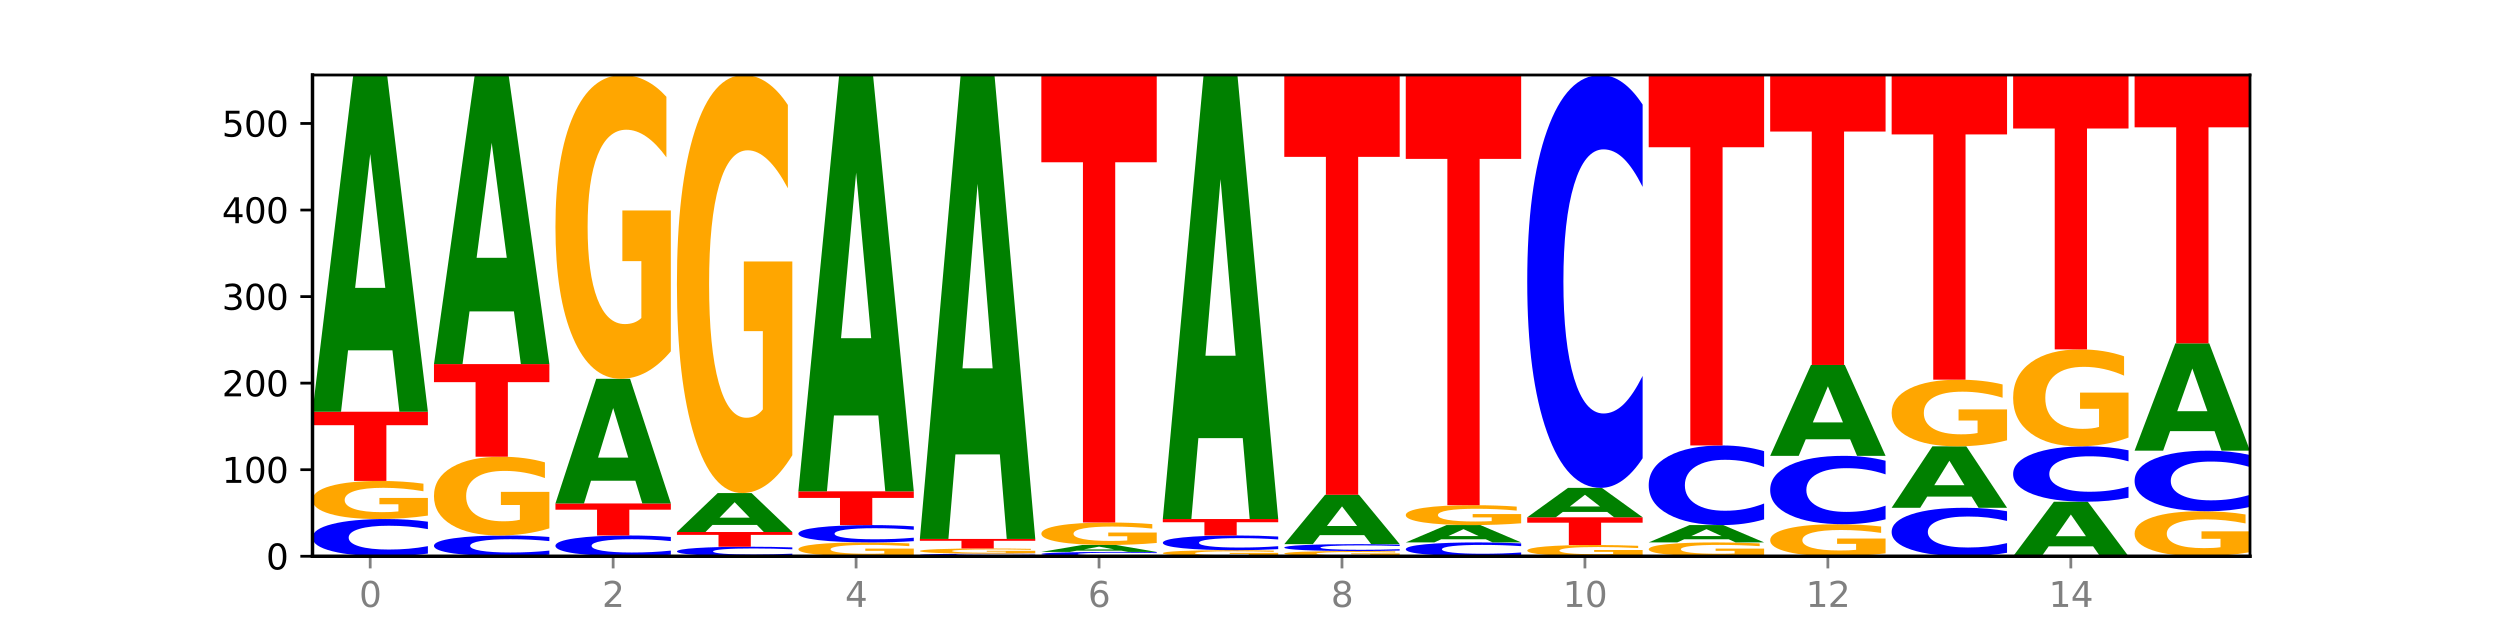 <?xml version="1.0" encoding="utf-8" standalone="no"?>
<!DOCTYPE svg PUBLIC "-//W3C//DTD SVG 1.1//EN"
  "http://www.w3.org/Graphics/SVG/1.1/DTD/svg11.dtd">
<svg xmlns:xlink="http://www.w3.org/1999/xlink" width="720pt" height="180pt" viewBox="0 0 720 180" xmlns="http://www.w3.org/2000/svg" version="1.1">
 <defs>
  <style type="text/css">*{stroke-linejoin: round; stroke-linecap: butt}</style>
 </defs>
 <g id="figure_1">
  <g id="patch_1">
   <path d="M 0 180 
L 720 180 
L 720 0 
L 0 0 
z
" style="fill: #ffffff"/>
  </g>
  <g id="axes_1">
   <g id="patch_2">
    <path d="M 90 160.2 
L 648 160.2 
L 648 21.6 
L 90 21.6 
z
" style="fill: #ffffff"/>
   </g>
   <g id="line2d_1">
    <path d="M 90 160.2 
L 648 160.2 
" clip-path="url(#p51594b9ae9)" style="fill: none; stroke: #000000; stroke-width: 0.5; stroke-linecap: square"/>
   </g>
   <g id="patch_3">
    <path d="M 123.235 159.432 
Q 120.455 159.813 117.449 160.005 
Q 114.443 160.2 111.169 160.2 
Q 101.405 160.2 95.702 158.756 
Q 90 157.313 90 154.844 
Q 90 152.366 95.702 150.925 
Q 101.405 149.481 111.169 149.481 
Q 114.443 149.481 117.449 149.676 
Q 120.455 149.868 123.235 150.249 
L 123.235 152.386 
Q 120.43 151.881 117.708 151.646 
Q 114.987 151.412 111.981 151.412 
Q 106.588 151.412 103.498 152.326 
Q 100.417 153.238 100.417 154.844 
Q 100.417 156.442 103.498 157.357 
Q 106.588 158.269 111.981 158.269 
Q 114.987 158.269 117.708 158.034 
Q 120.43 157.798 123.235 157.293 
L 123.235 159.432 
z
" clip-path="url(#p51594b9ae9)" style="fill: #0000ff"/>
   </g>
   <g id="patch_4">
    <path d="M 123.235 148.489 
Q 119.883 148.985 116.278 149.234 
Q 112.673 149.481 108.83 149.481 
Q 100.145 149.481 95.072 148.004 
Q 90 146.526 90 144 
Q 90 141.444 95.162 139.979 
Q 100.331 138.513 109.321 138.513 
Q 112.785 138.513 115.958 138.712 
Q 119.138 138.909 121.954 139.299 
L 121.954 141.485 
Q 119.049 140.984 116.174 140.738 
Q 113.299 140.488 110.409 140.488 
Q 105.061 140.488 102.163 141.399 
Q 99.266 142.308 99.266 144 
Q 99.266 145.677 102.059 146.592 
Q 104.852 147.505 109.992 147.505 
Q 111.392 147.505 112.591 147.453 
Q 113.79 147.399 114.744 147.285 
L 114.744 145.233 
L 109.269 145.233 
L 109.269 143.404 
L 123.235 143.404 
L 123.235 148.489 
z
" clip-path="url(#p51594b9ae9)" style="fill: #ffa600"/>
   </g>
   <g id="patch_5">
    <path d="M 90 118.57 
L 123.235 118.57 
L 123.235 122.459 
L 111.278 122.459 
L 111.278 138.513 
L 101.98 138.513 
L 101.98 122.459 
L 90 122.459 
L 90 118.57 
z
" clip-path="url(#p51594b9ae9)" style="fill: #ff0000"/>
   </g>
   <g id="patch_6">
    <path d="M 113.022 100.905 
L 100.24 100.905 
L 98.222 118.57 
L 90 118.57 
L 101.742 21.6 
L 111.493 21.6 
L 123.235 118.57 
L 115.02 118.57 
L 113.022 100.905 
z
M 102.279 82.908 
L 110.963 82.908 
L 106.628 44.336 
L 102.279 82.908 
z
" clip-path="url(#p51594b9ae9)" style="fill: #008000"/>
   </g>
   <g id="patch_7">
    <path d="M 158.219 159.771 
Q 155.439 159.984 152.433 160.091 
Q 149.427 160.2 146.153 160.2 
Q 136.389 160.2 130.687 159.394 
Q 124.984 158.588 124.984 157.21 
Q 124.984 155.828 130.687 155.023 
Q 136.389 154.217 146.153 154.217 
Q 149.427 154.217 152.433 154.326 
Q 155.439 154.434 158.219 154.646 
L 158.219 155.839 
Q 155.414 155.557 152.693 155.426 
Q 149.971 155.295 146.965 155.295 
Q 141.573 155.295 138.483 155.805 
Q 135.401 156.314 135.401 157.21 
Q 135.401 158.103 138.483 158.613 
Q 141.573 159.122 146.965 159.122 
Q 149.971 159.122 152.693 158.991 
Q 155.414 158.859 158.219 158.577 
L 158.219 159.771 
z
" clip-path="url(#p51594b9ae9)" style="fill: #0000ff"/>
   </g>
   <g id="patch_8">
    <path d="M 158.219 152.165 
Q 154.868 153.191 151.263 153.707 
Q 147.657 154.217 143.814 154.217 
Q 135.129 154.217 130.057 151.162 
Q 124.984 148.107 124.984 142.882 
Q 124.984 137.596 130.146 134.565 
Q 135.315 131.533 144.306 131.533 
Q 147.769 131.533 150.942 131.945 
Q 154.123 132.353 156.938 133.159 
L 156.938 137.681 
Q 154.033 136.645 151.158 136.134 
Q 148.283 135.619 145.393 135.619 
Q 140.045 135.619 137.148 137.503 
Q 134.25 139.382 134.25 142.882 
Q 134.25 146.35 137.043 148.243 
Q 139.837 150.131 144.976 150.131 
Q 146.376 150.131 147.576 150.023 
Q 148.775 149.911 149.728 149.677 
L 149.728 145.431 
L 144.254 145.431 
L 144.254 141.65 
L 158.219 141.65 
L 158.219 152.165 
z
" clip-path="url(#p51594b9ae9)" style="fill: #ffa600"/>
   </g>
   <g id="patch_9">
    <path d="M 124.984 104.86 
L 158.219 104.86 
L 158.219 110.062 
L 146.263 110.062 
L 146.263 131.533 
L 136.964 131.533 
L 136.964 110.062 
L 124.984 110.062 
L 124.984 104.86 
z
" clip-path="url(#p51594b9ae9)" style="fill: #ff0000"/>
   </g>
   <g id="patch_10">
    <path d="M 148.006 89.692 
L 135.225 89.692 
L 133.206 104.86 
L 124.984 104.86 
L 136.726 21.6 
L 146.477 21.6 
L 158.219 104.86 
L 150.004 104.86 
L 148.006 89.692 
z
M 137.263 74.24 
L 145.947 74.24 
L 141.612 41.121 
L 137.263 74.24 
z
" clip-path="url(#p51594b9ae9)" style="fill: #008000"/>
   </g>
   <g id="patch_11">
    <path d="M 193.204 159.771 
Q 190.424 159.984 187.418 160.091 
Q 184.411 160.2 181.137 160.2 
Q 171.374 160.2 165.671 159.394 
Q 159.969 158.588 159.969 157.21 
Q 159.969 155.828 165.671 155.023 
Q 171.374 154.217 181.137 154.217 
Q 184.411 154.217 187.418 154.326 
Q 190.424 154.434 193.204 154.646 
L 193.204 155.839 
Q 190.399 155.557 187.677 155.426 
Q 184.956 155.295 181.95 155.295 
Q 176.557 155.295 173.467 155.805 
Q 170.386 156.314 170.386 157.21 
Q 170.386 158.103 173.467 158.613 
Q 176.557 159.122 181.95 159.122 
Q 184.956 159.122 187.677 158.991 
Q 190.399 158.859 193.204 158.577 
L 193.204 159.771 
z
" clip-path="url(#p51594b9ae9)" style="fill: #0000ff"/>
   </g>
   <g id="patch_12">
    <path d="M 159.969 144.994 
L 193.204 144.994 
L 193.204 146.793 
L 181.247 146.793 
L 181.247 154.217 
L 171.949 154.217 
L 171.949 146.793 
L 159.969 146.793 
L 159.969 144.994 
z
" clip-path="url(#p51594b9ae9)" style="fill: #ff0000"/>
   </g>
   <g id="patch_13">
    <path d="M 182.991 138.455 
L 170.209 138.455 
L 168.191 144.994 
L 159.969 144.994 
L 171.711 109.097 
L 181.462 109.097 
L 193.204 144.994 
L 184.988 144.994 
L 182.991 138.455 
z
M 172.248 131.792 
L 180.932 131.792 
L 176.596 117.514 
L 172.248 131.792 
z
" clip-path="url(#p51594b9ae9)" style="fill: #008000"/>
   </g>
   <g id="patch_14">
    <path d="M 193.204 101.181 
Q 189.852 105.139 186.247 107.127 
Q 182.642 109.097 178.798 109.097 
Q 170.113 109.097 165.041 97.313 
Q 159.969 85.529 159.969 65.376 
Q 159.969 44.988 165.13 33.294 
Q 170.3 21.6 179.29 21.6 
Q 182.754 21.6 185.927 23.191 
Q 189.107 24.763 191.923 27.872 
L 191.923 45.313 
Q 189.018 41.319 186.143 39.349 
Q 183.267 37.361 180.377 37.361 
Q 175.029 37.361 172.132 44.627 
Q 169.235 51.874 169.235 65.376 
Q 169.235 78.751 172.028 86.053 
Q 174.821 93.337 179.96 93.337 
Q 181.361 93.337 182.56 92.921 
Q 183.759 92.487 184.712 91.584 
L 184.712 75.208 
L 179.238 75.208 
L 179.238 60.622 
L 193.204 60.622 
L 193.204 101.181 
z
" clip-path="url(#p51594b9ae9)" style="fill: #ffa600"/>
   </g>
   <g id="patch_15">
    <path d="M 228.188 160.003 
Q 225.408 160.101 222.402 160.15 
Q 219.396 160.2 216.122 160.2 
Q 206.358 160.2 200.655 159.831 
Q 194.953 159.461 194.953 158.83 
Q 194.953 158.196 200.655 157.827 
Q 206.358 157.458 216.122 157.458 
Q 219.396 157.458 222.402 157.508 
Q 225.408 157.557 228.188 157.654 
L 228.188 158.201 
Q 225.383 158.072 222.661 158.012 
Q 219.94 157.952 216.934 157.952 
Q 211.541 157.952 208.451 158.186 
Q 205.37 158.419 205.37 158.83 
Q 205.37 159.239 208.451 159.473 
Q 211.541 159.706 216.934 159.706 
Q 219.94 159.706 222.661 159.646 
Q 225.383 159.585 228.188 159.456 
L 228.188 160.003 
z
" clip-path="url(#p51594b9ae9)" style="fill: #0000ff"/>
   </g>
   <g id="patch_16">
    <path d="M 194.953 153.22 
L 228.188 153.22 
L 228.188 154.047 
L 216.231 154.047 
L 216.231 157.458 
L 206.933 157.458 
L 206.933 154.047 
L 194.953 154.047 
L 194.953 153.22 
z
" clip-path="url(#p51594b9ae9)" style="fill: #ff0000"/>
   </g>
   <g id="patch_17">
    <path d="M 217.975 151.177 
L 205.193 151.177 
L 203.175 153.22 
L 194.953 153.22 
L 206.695 142.003 
L 216.446 142.003 
L 228.188 153.22 
L 219.973 153.22 
L 217.975 151.177 
z
M 207.232 149.095 
L 215.916 149.095 
L 211.581 144.633 
L 207.232 149.095 
z
" clip-path="url(#p51594b9ae9)" style="fill: #008000"/>
   </g>
   <g id="patch_18">
    <path d="M 228.188 131.109 
Q 224.836 136.556 221.231 139.292 
Q 217.626 142.003 213.783 142.003 
Q 205.098 142.003 200.025 125.786 
Q 194.953 109.57 194.953 81.839 
Q 194.953 53.784 200.115 37.692 
Q 205.284 21.6 214.274 21.6 
Q 217.738 21.6 220.911 23.789 
Q 224.091 25.952 226.907 30.23 
L 226.907 54.231 
Q 224.002 48.735 221.127 46.024 
Q 218.252 43.288 215.362 43.288 
Q 210.014 43.288 207.116 53.286 
Q 204.219 63.26 204.219 81.839 
Q 204.219 100.243 207.012 110.291 
Q 209.805 120.315 214.945 120.315 
Q 216.345 120.315 217.544 119.743 
Q 218.743 119.146 219.697 117.902 
L 219.697 95.369 
L 214.222 95.369 
L 214.222 75.297 
L 228.188 75.297 
L 228.188 131.109 
z
" clip-path="url(#p51594b9ae9)" style="fill: #ffa600"/>
   </g>
   <g id="patch_19">
    <path d="M 263.172 159.839 
Q 259.821 160.02 256.216 160.11 
Q 252.61 160.2 248.767 160.2 
Q 240.082 160.2 235.01 159.663 
Q 229.937 159.126 229.937 158.207 
Q 229.937 157.278 235.099 156.745 
Q 240.268 156.212 249.259 156.212 
Q 252.722 156.212 255.895 156.284 
Q 259.076 156.356 261.891 156.497 
L 261.891 157.292 
Q 258.986 157.11 256.111 157.021 
Q 253.236 156.93 250.346 156.93 
Q 244.998 156.93 242.101 157.261 
Q 239.203 157.592 239.203 158.207 
Q 239.203 158.817 241.996 159.15 
Q 244.79 159.482 249.929 159.482 
Q 251.329 159.482 252.529 159.463 
Q 253.728 159.443 254.681 159.402 
L 254.681 158.655 
L 249.207 158.655 
L 249.207 157.99 
L 263.172 157.99 
L 263.172 159.839 
z
" clip-path="url(#p51594b9ae9)" style="fill: #ffa600"/>
   </g>
   <g id="patch_20">
    <path d="M 263.172 155.854 
Q 260.392 156.031 257.386 156.121 
Q 254.38 156.212 251.106 156.212 
Q 241.342 156.212 235.64 155.54 
Q 229.937 154.869 229.937 153.72 
Q 229.937 152.568 235.64 151.897 
Q 241.342 151.226 251.106 151.226 
Q 254.38 151.226 257.386 151.317 
Q 260.392 151.406 263.172 151.583 
L 263.172 152.577 
Q 260.367 152.342 257.646 152.233 
Q 254.924 152.124 251.918 152.124 
Q 246.526 152.124 243.436 152.549 
Q 240.354 152.974 240.354 153.72 
Q 240.354 154.464 243.436 154.889 
Q 246.526 155.313 251.918 155.313 
Q 254.924 155.313 257.646 155.204 
Q 260.367 155.094 263.172 154.859 
L 263.172 155.854 
z
" clip-path="url(#p51594b9ae9)" style="fill: #0000ff"/>
   </g>
   <g id="patch_21">
    <path d="M 229.937 141.504 
L 263.172 141.504 
L 263.172 143.4 
L 251.216 143.4 
L 251.216 151.226 
L 241.917 151.226 
L 241.917 143.4 
L 229.937 143.4 
L 229.937 141.504 
z
" clip-path="url(#p51594b9ae9)" style="fill: #ff0000"/>
   </g>
   <g id="patch_22">
    <path d="M 252.959 119.661 
L 240.178 119.661 
L 238.159 141.504 
L 229.937 141.504 
L 241.679 21.6 
L 251.43 21.6 
L 263.172 141.504 
L 254.957 141.504 
L 252.959 119.661 
z
M 242.216 97.407 
L 250.9 97.407 
L 246.565 49.713 
L 242.216 97.407 
z
" clip-path="url(#p51594b9ae9)" style="fill: #008000"/>
   </g>
   <g id="patch_23">
    <path d="M 298.157 160.146 
Q 295.377 160.173 292.371 160.186 
Q 289.364 160.2 286.09 160.2 
Q 276.327 160.2 270.624 160.099 
Q 264.922 159.999 264.922 159.826 
Q 264.922 159.653 270.624 159.553 
Q 276.327 159.452 286.09 159.452 
Q 289.364 159.452 292.371 159.466 
Q 295.377 159.479 298.157 159.506 
L 298.157 159.655 
Q 295.352 159.62 292.63 159.603 
Q 289.909 159.587 286.903 159.587 
Q 281.51 159.587 278.42 159.651 
Q 275.338 159.714 275.338 159.826 
Q 275.338 159.938 278.42 160.002 
Q 281.51 160.065 286.903 160.065 
Q 289.909 160.065 292.63 160.049 
Q 295.352 160.032 298.157 159.997 
L 298.157 160.146 
z
" clip-path="url(#p51594b9ae9)" style="fill: #0000ff"/>
   </g>
   <g id="patch_24">
    <path d="M 298.157 159.317 
Q 294.805 159.384 291.2 159.418 
Q 287.595 159.452 283.751 159.452 
Q 275.066 159.452 269.994 159.251 
Q 264.922 159.049 264.922 158.705 
Q 264.922 158.356 270.083 158.156 
Q 275.253 157.956 284.243 157.956 
Q 287.707 157.956 290.88 157.984 
Q 294.06 158.011 296.876 158.064 
L 296.876 158.362 
Q 293.971 158.294 291.096 158.26 
Q 288.22 158.226 285.33 158.226 
Q 279.982 158.226 277.085 158.35 
Q 274.188 158.474 274.188 158.705 
Q 274.188 158.933 276.981 159.058 
Q 279.774 159.183 284.913 159.183 
Q 286.314 159.183 287.513 159.176 
Q 288.712 159.168 289.665 159.153 
L 289.665 158.873 
L 284.191 158.873 
L 284.191 158.624 
L 298.157 158.624 
L 298.157 159.317 
z
" clip-path="url(#p51594b9ae9)" style="fill: #ffa600"/>
   </g>
   <g id="patch_25">
    <path d="M 264.922 155.214 
L 298.157 155.214 
L 298.157 155.749 
L 286.2 155.749 
L 286.2 157.956 
L 276.902 157.956 
L 276.902 155.749 
L 264.922 155.749 
L 264.922 155.214 
z
" clip-path="url(#p51594b9ae9)" style="fill: #ff0000"/>
   </g>
   <g id="patch_26">
    <path d="M 287.944 130.874 
L 275.162 130.874 
L 273.144 155.214 
L 264.922 155.214 
L 276.664 21.6 
L 286.415 21.6 
L 298.157 155.214 
L 289.941 155.214 
L 287.944 130.874 
z
M 277.2 106.075 
L 285.885 106.075 
L 281.549 52.928 
L 277.2 106.075 
z
" clip-path="url(#p51594b9ae9)" style="fill: #008000"/>
   </g>
   <g id="patch_27">
    <path d="M 333.141 160.111 
Q 330.361 160.155 327.355 160.177 
Q 324.349 160.2 321.075 160.2 
Q 311.311 160.2 305.608 160.032 
Q 299.906 159.864 299.906 159.577 
Q 299.906 159.289 305.608 159.121 
Q 311.311 158.954 321.075 158.954 
Q 324.349 158.954 327.355 158.976 
Q 330.361 158.999 333.141 159.043 
L 333.141 159.291 
Q 330.336 159.233 327.614 159.205 
Q 324.893 159.178 321.887 159.178 
Q 316.494 159.178 313.404 159.284 
Q 310.323 159.391 310.323 159.577 
Q 310.323 159.763 313.404 159.869 
Q 316.494 159.975 321.887 159.975 
Q 324.893 159.975 327.614 159.948 
Q 330.336 159.921 333.141 159.862 
L 333.141 160.111 
z
" clip-path="url(#p51594b9ae9)" style="fill: #0000ff"/>
   </g>
   <g id="patch_28">
    <path d="M 322.928 158.59 
L 310.146 158.59 
L 308.128 158.954 
L 299.906 158.954 
L 311.648 156.959 
L 321.399 156.959 
L 333.141 158.954 
L 324.926 158.954 
L 322.928 158.59 
z
M 312.185 158.22 
L 320.869 158.22 
L 316.534 157.427 
L 312.185 158.22 
z
" clip-path="url(#p51594b9ae9)" style="fill: #008000"/>
   </g>
   <g id="patch_29">
    <path d="M 333.141 156.373 
Q 329.789 156.666 326.184 156.813 
Q 322.579 156.959 318.736 156.959 
Q 310.051 156.959 304.978 156.086 
Q 299.906 155.214 299.906 153.721 
Q 299.906 152.211 305.068 151.344 
Q 310.237 150.478 319.227 150.478 
Q 322.691 150.478 325.864 150.596 
Q 329.044 150.712 331.86 150.943 
L 331.86 152.235 
Q 328.955 151.939 326.08 151.793 
Q 323.205 151.646 320.315 151.646 
Q 314.967 151.646 312.069 152.184 
Q 309.172 152.721 309.172 153.721 
Q 309.172 154.711 311.965 155.252 
Q 314.758 155.792 319.898 155.792 
Q 321.298 155.792 322.497 155.761 
Q 323.696 155.729 324.65 155.662 
L 324.65 154.449 
L 319.175 154.449 
L 319.175 153.369 
L 333.141 153.369 
L 333.141 156.373 
z
" clip-path="url(#p51594b9ae9)" style="fill: #ffa600"/>
   </g>
   <g id="patch_30">
    <path d="M 299.906 21.6 
L 333.141 21.6 
L 333.141 46.735 
L 321.184 46.735 
L 321.184 150.478 
L 311.886 150.478 
L 311.886 46.735 
L 299.906 46.735 
L 299.906 21.6 
z
" clip-path="url(#p51594b9ae9)" style="fill: #ff0000"/>
   </g>
   <g id="patch_31">
    <path d="M 368.125 160.042 
Q 364.774 160.121 361.169 160.161 
Q 357.563 160.2 353.72 160.2 
Q 345.035 160.2 339.963 159.965 
Q 334.89 159.73 334.89 159.328 
Q 334.89 158.921 340.052 158.688 
Q 345.221 158.455 354.212 158.455 
Q 357.675 158.455 360.848 158.487 
Q 364.029 158.518 366.844 158.58 
L 366.844 158.928 
Q 363.939 158.848 361.064 158.809 
Q 358.189 158.769 355.299 158.769 
Q 349.951 158.769 347.054 158.914 
Q 344.156 159.059 344.156 159.328 
Q 344.156 159.595 346.949 159.74 
Q 349.743 159.886 354.882 159.886 
Q 356.282 159.886 357.482 159.877 
Q 358.681 159.869 359.634 159.851 
L 359.634 159.524 
L 354.159 159.524 
L 354.159 159.233 
L 368.125 159.233 
L 368.125 160.042 
z
" clip-path="url(#p51594b9ae9)" style="fill: #ffa600"/>
   </g>
   <g id="patch_32">
    <path d="M 368.125 158.151 
Q 365.345 158.302 362.339 158.378 
Q 359.333 158.455 356.059 158.455 
Q 346.295 158.455 340.593 157.884 
Q 334.89 157.314 334.89 156.337 
Q 334.89 155.358 340.593 154.788 
Q 346.295 154.217 356.059 154.217 
Q 359.333 154.217 362.339 154.294 
Q 365.345 154.37 368.125 154.521 
L 368.125 155.366 
Q 365.32 155.166 362.599 155.073 
Q 359.877 154.981 356.871 154.981 
Q 351.479 154.981 348.389 155.342 
Q 345.307 155.703 345.307 156.337 
Q 345.307 156.969 348.389 157.331 
Q 351.479 157.692 356.871 157.692 
Q 359.877 157.692 362.599 157.599 
Q 365.32 157.505 368.125 157.306 
L 368.125 158.151 
z
" clip-path="url(#p51594b9ae9)" style="fill: #0000ff"/>
   </g>
   <g id="patch_33">
    <path d="M 334.89 149.481 
L 368.125 149.481 
L 368.125 150.405 
L 356.168 150.405 
L 356.168 154.217 
L 346.87 154.217 
L 346.87 150.405 
L 334.89 150.405 
L 334.89 149.481 
z
" clip-path="url(#p51594b9ae9)" style="fill: #ff0000"/>
   </g>
   <g id="patch_34">
    <path d="M 357.912 126.185 
L 345.131 126.185 
L 343.112 149.481 
L 334.89 149.481 
L 346.632 21.6 
L 356.383 21.6 
L 368.125 149.481 
L 359.91 149.481 
L 357.912 126.185 
z
M 347.169 102.451 
L 355.853 102.451 
L 351.518 51.583 
L 347.169 102.451 
z
" clip-path="url(#p51594b9ae9)" style="fill: #008000"/>
   </g>
   <g id="patch_35">
    <path d="M 403.11 160.065 
Q 399.758 160.132 396.153 160.166 
Q 392.548 160.2 388.704 160.2 
Q 380.019 160.2 374.947 159.999 
Q 369.875 159.797 369.875 159.453 
Q 369.875 159.104 375.036 158.904 
Q 380.206 158.704 389.196 158.704 
Q 392.66 158.704 395.833 158.732 
Q 399.013 158.758 401.829 158.812 
L 401.829 159.11 
Q 398.924 159.041 396.049 159.008 
Q 393.173 158.974 390.283 158.974 
Q 384.935 158.974 382.038 159.098 
Q 379.141 159.222 379.141 159.453 
Q 379.141 159.681 381.934 159.806 
Q 384.727 159.931 389.866 159.931 
Q 391.267 159.931 392.466 159.923 
Q 393.665 159.916 394.618 159.901 
L 394.618 159.621 
L 389.144 159.621 
L 389.144 159.371 
L 403.11 159.371 
L 403.11 160.065 
z
" clip-path="url(#p51594b9ae9)" style="fill: #ffa600"/>
   </g>
   <g id="patch_36">
    <path d="M 403.11 158.561 
Q 400.33 158.632 397.324 158.668 
Q 394.317 158.704 391.043 158.704 
Q 381.28 158.704 375.577 158.436 
Q 369.875 158.167 369.875 157.708 
Q 369.875 157.247 375.577 156.979 
Q 381.28 156.71 391.043 156.71 
Q 394.317 156.71 397.324 156.746 
Q 400.33 156.782 403.11 156.853 
L 403.11 157.251 
Q 400.305 157.157 397.583 157.113 
Q 394.862 157.069 391.856 157.069 
Q 386.463 157.069 383.373 157.239 
Q 380.291 157.409 380.291 157.708 
Q 380.291 158.005 383.373 158.175 
Q 386.463 158.345 391.856 158.345 
Q 394.862 158.345 397.583 158.301 
Q 400.305 158.257 403.11 158.163 
L 403.11 158.561 
z
" clip-path="url(#p51594b9ae9)" style="fill: #0000ff"/>
   </g>
   <g id="patch_37">
    <path d="M 392.897 154.122 
L 380.115 154.122 
L 378.097 156.71 
L 369.875 156.71 
L 381.617 142.501 
L 391.368 142.501 
L 403.11 156.71 
L 394.894 156.71 
L 392.897 154.122 
z
M 382.153 151.484 
L 390.838 151.484 
L 386.502 145.833 
L 382.153 151.484 
z
" clip-path="url(#p51594b9ae9)" style="fill: #008000"/>
   </g>
   <g id="patch_38">
    <path d="M 369.875 21.6 
L 403.11 21.6 
L 403.11 45.179 
L 391.153 45.179 
L 391.153 142.501 
L 381.855 142.501 
L 381.855 45.179 
L 369.875 45.179 
L 369.875 21.6 
z
" clip-path="url(#p51594b9ae9)" style="fill: #ff0000"/>
   </g>
   <g id="patch_39">
    <path d="M 438.094 159.914 
Q 435.314 160.056 432.308 160.127 
Q 429.302 160.2 426.028 160.2 
Q 416.264 160.2 410.561 159.663 
Q 404.859 159.126 404.859 158.207 
Q 404.859 157.285 410.561 156.749 
Q 416.264 156.212 426.028 156.212 
Q 429.302 156.212 432.308 156.284 
Q 435.314 156.356 438.094 156.497 
L 438.094 157.292 
Q 435.289 157.105 432.567 157.017 
Q 429.846 156.93 426.84 156.93 
Q 421.447 156.93 418.357 157.27 
Q 415.276 157.61 415.276 158.207 
Q 415.276 158.802 418.357 159.142 
Q 421.447 159.482 426.84 159.482 
Q 429.846 159.482 432.567 159.394 
Q 435.289 159.306 438.094 159.118 
L 438.094 159.914 
z
" clip-path="url(#p51594b9ae9)" style="fill: #0000ff"/>
   </g>
   <g id="patch_40">
    <path d="M 427.881 155.303 
L 415.099 155.303 
L 413.081 156.212 
L 404.859 156.212 
L 416.601 151.226 
L 426.352 151.226 
L 438.094 156.212 
L 429.879 156.212 
L 427.881 155.303 
z
M 417.138 154.378 
L 425.822 154.378 
L 421.487 152.395 
L 417.138 154.378 
z
" clip-path="url(#p51594b9ae9)" style="fill: #008000"/>
   </g>
   <g id="patch_41">
    <path d="M 438.094 150.707 
Q 434.742 150.967 431.137 151.097 
Q 427.532 151.226 423.689 151.226 
Q 415.004 151.226 409.931 150.454 
Q 404.859 149.682 404.859 148.361 
Q 404.859 147.025 410.021 146.259 
Q 415.19 145.492 424.18 145.492 
Q 427.644 145.492 430.817 145.597 
Q 433.997 145.7 436.813 145.903 
L 436.813 147.046 
Q 433.908 146.785 431.033 146.655 
Q 428.158 146.525 425.268 146.525 
Q 419.92 146.525 417.022 147.001 
Q 414.125 147.476 414.125 148.361 
Q 414.125 149.237 416.918 149.716 
Q 419.711 150.193 424.851 150.193 
Q 426.251 150.193 427.45 150.166 
Q 428.649 150.137 429.603 150.078 
L 429.603 149.005 
L 424.128 149.005 
L 424.128 148.049 
L 438.094 148.049 
L 438.094 150.707 
z
" clip-path="url(#p51594b9ae9)" style="fill: #ffa600"/>
   </g>
   <g id="patch_42">
    <path d="M 404.859 21.6 
L 438.094 21.6 
L 438.094 45.762 
L 426.137 45.762 
L 426.137 145.492 
L 416.839 145.492 
L 416.839 45.762 
L 404.859 45.762 
L 404.859 21.6 
z
" clip-path="url(#p51594b9ae9)" style="fill: #ff0000"/>
   </g>
   <g id="patch_43">
    <path d="M 473.078 159.907 
Q 469.727 160.053 466.121 160.127 
Q 462.516 160.2 458.673 160.2 
Q 449.988 160.2 444.916 159.764 
Q 439.843 159.327 439.843 158.581 
Q 439.843 157.826 445.005 157.392 
Q 450.174 156.959 459.165 156.959 
Q 462.628 156.959 465.801 157.018 
Q 468.982 157.077 471.797 157.192 
L 471.797 157.838 
Q 468.892 157.69 466.017 157.617 
Q 463.142 157.543 460.252 157.543 
Q 454.904 157.543 452.007 157.812 
Q 449.109 158.081 449.109 158.581 
Q 449.109 159.076 451.902 159.346 
Q 454.696 159.616 459.835 159.616 
Q 461.235 159.616 462.434 159.601 
Q 463.634 159.585 464.587 159.551 
L 464.587 158.945 
L 459.112 158.945 
L 459.112 158.405 
L 473.078 158.405 
L 473.078 159.907 
z
" clip-path="url(#p51594b9ae9)" style="fill: #ffa600"/>
   </g>
   <g id="patch_44">
    <path d="M 439.843 148.982 
L 473.078 148.982 
L 473.078 150.538 
L 461.121 150.538 
L 461.121 156.959 
L 451.823 156.959 
L 451.823 150.538 
L 439.843 150.538 
L 439.843 148.982 
z
" clip-path="url(#p51594b9ae9)" style="fill: #ff0000"/>
   </g>
   <g id="patch_45">
    <path d="M 462.865 147.438 
L 450.084 147.438 
L 448.065 148.982 
L 439.843 148.982 
L 451.585 140.507 
L 461.336 140.507 
L 473.078 148.982 
L 464.863 148.982 
L 462.865 147.438 
z
M 452.122 145.865 
L 460.806 145.865 
L 456.471 142.494 
L 452.122 145.865 
z
" clip-path="url(#p51594b9ae9)" style="fill: #008000"/>
   </g>
   <g id="patch_46">
    <path d="M 473.078 131.984 
Q 470.298 136.208 467.292 138.345 
Q 464.286 140.507 461.012 140.507 
Q 451.248 140.507 445.546 124.492 
Q 439.843 108.477 439.843 81.09 
Q 439.843 53.605 445.546 37.615 
Q 451.248 21.6 461.012 21.6 
Q 464.286 21.6 467.292 23.761 
Q 470.298 25.898 473.078 30.123 
L 473.078 53.826 
Q 470.273 48.226 467.552 45.622 
Q 464.83 43.018 461.824 43.018 
Q 456.432 43.018 453.342 53.163 
Q 450.26 63.282 450.26 81.09 
Q 450.26 98.824 453.342 108.969 
Q 456.432 119.088 461.824 119.088 
Q 464.83 119.088 467.552 116.485 
Q 470.273 113.857 473.078 108.256 
L 473.078 131.984 
z
" clip-path="url(#p51594b9ae9)" style="fill: #0000ff"/>
   </g>
   <g id="patch_47">
    <path d="M 508.063 159.839 
Q 504.711 160.02 501.106 160.11 
Q 497.501 160.2 493.657 160.2 
Q 484.972 160.2 479.9 159.663 
Q 474.828 159.126 474.828 158.207 
Q 474.828 157.278 479.989 156.745 
Q 485.159 156.212 494.149 156.212 
Q 497.612 156.212 500.786 156.284 
Q 503.966 156.356 506.782 156.497 
L 506.782 157.292 
Q 503.877 157.11 501.002 157.021 
Q 498.126 156.93 495.236 156.93 
Q 489.888 156.93 486.991 157.261 
Q 484.093 157.592 484.093 158.207 
Q 484.093 158.817 486.887 159.15 
Q 489.68 159.482 494.819 159.482 
Q 496.22 159.482 497.419 159.463 
Q 498.618 159.443 499.571 159.402 
L 499.571 158.655 
L 494.097 158.655 
L 494.097 157.99 
L 508.063 157.99 
L 508.063 159.839 
z
" clip-path="url(#p51594b9ae9)" style="fill: #ffa600"/>
   </g>
   <g id="patch_48">
    <path d="M 497.85 155.303 
L 485.068 155.303 
L 483.05 156.212 
L 474.828 156.212 
L 486.57 151.226 
L 496.321 151.226 
L 508.063 156.212 
L 499.847 156.212 
L 497.85 155.303 
z
M 487.106 154.378 
L 495.791 154.378 
L 491.455 152.395 
L 487.106 154.378 
z
" clip-path="url(#p51594b9ae9)" style="fill: #008000"/>
   </g>
   <g id="patch_49">
    <path d="M 508.063 149.582 
Q 505.283 150.397 502.276 150.809 
Q 499.27 151.226 495.996 151.226 
Q 486.233 151.226 480.53 148.137 
Q 474.828 145.048 474.828 139.766 
Q 474.828 134.465 480.53 131.381 
Q 486.233 128.292 495.996 128.292 
Q 499.27 128.292 502.276 128.709 
Q 505.283 129.121 508.063 129.936 
L 508.063 134.508 
Q 505.258 133.427 502.536 132.925 
Q 499.815 132.423 496.808 132.423 
Q 491.416 132.423 488.326 134.38 
Q 485.244 136.331 485.244 139.766 
Q 485.244 143.187 488.326 145.143 
Q 491.416 147.095 496.808 147.095 
Q 499.815 147.095 502.536 146.593 
Q 505.258 146.086 508.063 145.006 
L 508.063 149.582 
z
" clip-path="url(#p51594b9ae9)" style="fill: #0000ff"/>
   </g>
   <g id="patch_50">
    <path d="M 474.828 21.6 
L 508.063 21.6 
L 508.063 42.408 
L 496.106 42.408 
L 496.106 128.292 
L 486.808 128.292 
L 486.808 42.408 
L 474.828 42.408 
L 474.828 21.6 
z
" clip-path="url(#p51594b9ae9)" style="fill: #ff0000"/>
   </g>
   <g id="patch_51">
    <path d="M 543.047 159.365 
Q 539.695 159.783 536.09 159.992 
Q 532.485 160.2 528.642 160.2 
Q 519.957 160.2 514.884 158.958 
Q 509.812 157.716 509.812 155.591 
Q 509.812 153.442 514.974 152.209 
Q 520.143 150.977 529.133 150.977 
Q 532.597 150.977 535.77 151.144 
Q 538.95 151.31 541.766 151.638 
L 541.766 153.476 
Q 538.861 153.055 535.986 152.848 
Q 533.111 152.638 530.221 152.638 
Q 524.873 152.638 521.975 153.404 
Q 519.078 154.168 519.078 155.591 
Q 519.078 157.001 521.871 157.771 
Q 524.664 158.539 529.804 158.539 
Q 531.204 158.539 532.403 158.495 
Q 533.602 158.449 534.556 158.354 
L 534.556 156.628 
L 529.081 156.628 
L 529.081 155.09 
L 543.047 155.09 
L 543.047 159.365 
z
" clip-path="url(#p51594b9ae9)" style="fill: #ffa600"/>
   </g>
   <g id="patch_52">
    <path d="M 543.047 149.565 
Q 540.267 150.265 537.261 150.619 
Q 534.255 150.977 530.981 150.977 
Q 521.217 150.977 515.514 148.324 
Q 509.812 145.672 509.812 141.136 
Q 509.812 136.584 515.514 133.936 
Q 521.217 131.283 530.981 131.283 
Q 534.255 131.283 537.261 131.641 
Q 540.267 131.995 543.047 132.695 
L 543.047 136.621 
Q 540.242 135.693 537.52 135.262 
Q 534.799 134.831 531.793 134.831 
Q 526.4 134.831 523.31 136.511 
Q 520.229 138.187 520.229 141.136 
Q 520.229 144.073 523.31 145.753 
Q 526.4 147.429 531.793 147.429 
Q 534.799 147.429 537.52 146.998 
Q 540.242 146.563 543.047 145.635 
L 543.047 149.565 
z
" clip-path="url(#p51594b9ae9)" style="fill: #0000ff"/>
   </g>
   <g id="patch_53">
    <path d="M 532.834 126.515 
L 520.052 126.515 
L 518.034 131.283 
L 509.812 131.283 
L 521.554 105.109 
L 531.305 105.109 
L 543.047 131.283 
L 534.832 131.283 
L 532.834 126.515 
z
M 522.091 121.657 
L 530.775 121.657 
L 526.44 111.246 
L 522.091 121.657 
z
" clip-path="url(#p51594b9ae9)" style="fill: #008000"/>
   </g>
   <g id="patch_54">
    <path d="M 509.812 21.6 
L 543.047 21.6 
L 543.047 37.887 
L 531.09 37.887 
L 531.09 105.109 
L 521.792 105.109 
L 521.792 37.887 
L 509.812 37.887 
L 509.812 21.6 
z
" clip-path="url(#p51594b9ae9)" style="fill: #ff0000"/>
   </g>
   <g id="patch_55">
    <path d="M 578.031 159.199 
Q 575.251 159.695 572.245 159.946 
Q 569.239 160.2 565.965 160.2 
Q 556.201 160.2 550.499 158.32 
Q 544.796 156.44 544.796 153.224 
Q 544.796 149.998 550.499 148.12 
Q 556.201 146.24 565.965 146.24 
Q 569.239 146.24 572.245 146.494 
Q 575.251 146.745 578.031 147.241 
L 578.031 150.024 
Q 575.226 149.366 572.505 149.06 
Q 569.783 148.755 566.777 148.755 
Q 561.384 148.755 558.295 149.946 
Q 555.213 151.134 555.213 153.224 
Q 555.213 155.306 558.295 156.497 
Q 561.384 157.685 566.777 157.685 
Q 569.783 157.685 572.505 157.38 
Q 575.226 157.071 578.031 156.414 
L 578.031 159.199 
z
" clip-path="url(#p51594b9ae9)" style="fill: #0000ff"/>
   </g>
   <g id="patch_56">
    <path d="M 567.818 143.016 
L 555.037 143.016 
L 553.018 146.24 
L 544.796 146.24 
L 556.538 128.541 
L 566.289 128.541 
L 578.031 146.24 
L 569.816 146.24 
L 567.818 143.016 
z
M 557.075 139.731 
L 565.759 139.731 
L 561.424 132.691 
L 557.075 139.731 
z
" clip-path="url(#p51594b9ae9)" style="fill: #008000"/>
   </g>
   <g id="patch_57">
    <path d="M 578.031 126.805 
Q 574.68 127.673 571.074 128.109 
Q 567.469 128.541 563.626 128.541 
Q 554.941 128.541 549.869 125.956 
Q 544.796 123.371 544.796 118.95 
Q 544.796 114.477 549.958 111.912 
Q 555.127 109.347 564.118 109.347 
Q 567.581 109.347 570.754 109.696 
Q 573.935 110.041 576.75 110.723 
L 576.75 114.549 
Q 573.845 113.673 570.97 113.24 
Q 568.095 112.804 565.205 112.804 
Q 559.857 112.804 556.96 114.398 
Q 554.062 115.988 554.062 118.95 
Q 554.062 121.884 556.855 123.486 
Q 559.649 125.084 564.788 125.084 
Q 566.188 125.084 567.387 124.993 
Q 568.587 124.898 569.54 124.699 
L 569.54 121.107 
L 564.065 121.107 
L 564.065 117.907 
L 578.031 117.907 
L 578.031 126.805 
z
" clip-path="url(#p51594b9ae9)" style="fill: #ffa600"/>
   </g>
   <g id="patch_58">
    <path d="M 544.796 21.6 
L 578.031 21.6 
L 578.031 38.713 
L 566.074 38.713 
L 566.074 109.347 
L 556.776 109.347 
L 556.776 38.713 
L 544.796 38.713 
L 544.796 21.6 
z
" clip-path="url(#p51594b9ae9)" style="fill: #ff0000"/>
   </g>
   <g id="patch_59">
    <path d="M 602.803 157.339 
L 590.021 157.339 
L 588.003 160.2 
L 579.781 160.2 
L 591.523 144.495 
L 601.274 144.495 
L 613.016 160.2 
L 604.8 160.2 
L 602.803 157.339 
z
M 592.059 154.424 
L 600.744 154.424 
L 596.408 148.177 
L 592.059 154.424 
z
" clip-path="url(#p51594b9ae9)" style="fill: #008000"/>
   </g>
   <g id="patch_60">
    <path d="M 613.016 143.352 
Q 610.236 143.919 607.229 144.205 
Q 604.223 144.495 600.949 144.495 
Q 591.186 144.495 585.483 142.347 
Q 579.781 140.198 579.781 136.523 
Q 579.781 132.836 585.483 130.69 
Q 591.186 128.541 600.949 128.541 
Q 604.223 128.541 607.229 128.831 
Q 610.236 129.118 613.016 129.685 
L 613.016 132.865 
Q 610.21 132.114 607.489 131.764 
Q 604.768 131.415 601.761 131.415 
Q 596.369 131.415 593.279 132.776 
Q 590.197 134.134 590.197 136.523 
Q 590.197 138.903 593.279 140.264 
Q 596.369 141.622 601.761 141.622 
Q 604.768 141.622 607.489 141.272 
Q 610.21 140.92 613.016 140.168 
L 613.016 143.352 
z
" clip-path="url(#p51594b9ae9)" style="fill: #0000ff"/>
   </g>
   <g id="patch_61">
    <path d="M 613.016 126.015 
Q 609.664 127.278 606.059 127.913 
Q 602.454 128.541 598.61 128.541 
Q 589.925 128.541 584.853 124.781 
Q 579.781 121.021 579.781 114.59 
Q 579.781 108.085 584.942 104.353 
Q 590.112 100.622 599.102 100.622 
Q 602.565 100.622 605.739 101.129 
Q 608.919 101.631 611.735 102.623 
L 611.735 108.189 
Q 608.83 106.914 605.955 106.285 
Q 603.079 105.651 600.189 105.651 
Q 594.841 105.651 591.944 107.969 
Q 589.046 110.282 589.046 114.59 
Q 589.046 118.858 591.84 121.188 
Q 594.633 123.512 599.772 123.512 
Q 601.173 123.512 602.372 123.38 
Q 603.571 123.241 604.524 122.953 
L 604.524 117.728 
L 599.05 117.728 
L 599.05 113.074 
L 613.016 113.074 
L 613.016 126.015 
z
" clip-path="url(#p51594b9ae9)" style="fill: #ffa600"/>
   </g>
   <g id="patch_62">
    <path d="M 579.781 21.6 
L 613.016 21.6 
L 613.016 37.011 
L 601.059 37.011 
L 601.059 100.622 
L 591.761 100.622 
L 591.761 37.011 
L 579.781 37.011 
L 579.781 21.6 
z
" clip-path="url(#p51594b9ae9)" style="fill: #ff0000"/>
   </g>
   <g id="patch_63">
    <path d="M 648 159.027 
Q 644.648 159.614 641.043 159.908 
Q 637.438 160.2 633.595 160.2 
Q 624.91 160.2 619.837 158.454 
Q 614.765 156.708 614.765 153.723 
Q 614.765 150.702 619.927 148.97 
Q 625.096 147.237 634.086 147.237 
Q 637.55 147.237 640.723 147.473 
Q 643.903 147.706 646.719 148.167 
L 646.719 150.751 
Q 643.814 150.159 640.939 149.867 
Q 638.064 149.572 635.174 149.572 
Q 629.826 149.572 626.928 150.649 
Q 624.031 151.723 624.031 153.723 
Q 624.031 155.704 626.824 156.786 
Q 629.617 157.865 634.757 157.865 
Q 636.157 157.865 637.356 157.803 
Q 638.555 157.739 639.509 157.605 
L 639.509 155.179 
L 634.034 155.179 
L 634.034 153.018 
L 648 153.018 
L 648 159.027 
z
" clip-path="url(#p51594b9ae9)" style="fill: #ffa600"/>
   </g>
   <g id="patch_64">
    <path d="M 648 145.987 
Q 645.22 146.607 642.214 146.92 
Q 639.208 147.237 635.934 147.237 
Q 626.17 147.237 620.467 144.887 
Q 614.765 142.537 614.765 138.518 
Q 614.765 134.485 620.467 132.138 
Q 626.17 129.788 635.934 129.788 
Q 639.208 129.788 642.214 130.105 
Q 645.22 130.419 648 131.039 
L 648 134.517 
Q 645.195 133.695 642.473 133.313 
Q 639.752 132.931 636.746 132.931 
Q 631.353 132.931 628.263 134.42 
Q 625.182 135.905 625.182 138.518 
Q 625.182 141.12 628.263 142.609 
Q 631.353 144.094 636.746 144.094 
Q 639.752 144.094 642.473 143.712 
Q 645.195 143.326 648 142.505 
L 648 145.987 
z
" clip-path="url(#p51594b9ae9)" style="fill: #0000ff"/>
   </g>
   <g id="patch_65">
    <path d="M 637.787 124.157 
L 625.005 124.157 
L 622.987 129.788 
L 614.765 129.788 
L 626.507 98.877 
L 636.258 98.877 
L 648 129.788 
L 639.785 129.788 
L 637.787 124.157 
z
M 627.044 118.42 
L 635.728 118.42 
L 631.393 106.124 
L 627.044 118.42 
z
" clip-path="url(#p51594b9ae9)" style="fill: #008000"/>
   </g>
   <g id="patch_66">
    <path d="M 614.765 21.6 
L 648 21.6 
L 648 36.671 
L 636.043 36.671 
L 636.043 98.877 
L 626.745 98.877 
L 626.745 36.671 
L 614.765 36.671 
L 614.765 21.6 
z
" clip-path="url(#p51594b9ae9)" style="fill: #ff0000"/>
   </g>
   <g id="matplotlib.axis_1">
    <g id="xtick_1">
     <g id="line2d_2">
      <defs>
       <path id="m4402476b1b" d="M 0 0 
L 0 3.5 
" style="stroke: #808080; stroke-width: 0.8"/>
      </defs>
      <g>
       <use xlink:href="#m4402476b1b" x="106.618" y="160.2" style="fill: #808080; stroke: #808080; stroke-width: 0.8"/>
      </g>
     </g>
     <g id="text_1">
      <!-- 0 -->
      <g style="fill: #808080" transform="translate(103.436 174.798) scale(0.1 -0.1)">
       <defs>
        <path id="DejaVuSans-30" d="M 2034 4250 
Q 1547 4250 1301 3770 
Q 1056 3291 1056 2328 
Q 1056 1369 1301 889 
Q 1547 409 2034 409 
Q 2525 409 2770 889 
Q 3016 1369 3016 2328 
Q 3016 3291 2770 3770 
Q 2525 4250 2034 4250 
z
M 2034 4750 
Q 2819 4750 3233 4129 
Q 3647 3509 3647 2328 
Q 3647 1150 3233 529 
Q 2819 -91 2034 -91 
Q 1250 -91 836 529 
Q 422 1150 422 2328 
Q 422 3509 836 4129 
Q 1250 4750 2034 4750 
z
" transform="scale(0.016)"/>
       </defs>
       <use xlink:href="#DejaVuSans-30"/>
      </g>
     </g>
    </g>
    <g id="xtick_2">
     <g id="line2d_3">
      <g>
       <use xlink:href="#m4402476b1b" x="176.586" y="160.2" style="fill: #808080; stroke: #808080; stroke-width: 0.8"/>
      </g>
     </g>
     <g id="text_2">
      <!-- 2 -->
      <g style="fill: #808080" transform="translate(173.405 174.798) scale(0.1 -0.1)">
       <defs>
        <path id="DejaVuSans-32" d="M 1228 531 
L 3431 531 
L 3431 0 
L 469 0 
L 469 531 
Q 828 903 1448 1529 
Q 2069 2156 2228 2338 
Q 2531 2678 2651 2914 
Q 2772 3150 2772 3378 
Q 2772 3750 2511 3984 
Q 2250 4219 1831 4219 
Q 1534 4219 1204 4116 
Q 875 4013 500 3803 
L 500 4441 
Q 881 4594 1212 4672 
Q 1544 4750 1819 4750 
Q 2544 4750 2975 4387 
Q 3406 4025 3406 3419 
Q 3406 3131 3298 2873 
Q 3191 2616 2906 2266 
Q 2828 2175 2409 1742 
Q 1991 1309 1228 531 
z
" transform="scale(0.016)"/>
       </defs>
       <use xlink:href="#DejaVuSans-32"/>
      </g>
     </g>
    </g>
    <g id="xtick_3">
     <g id="line2d_4">
      <g>
       <use xlink:href="#m4402476b1b" x="246.555" y="160.2" style="fill: #808080; stroke: #808080; stroke-width: 0.8"/>
      </g>
     </g>
     <g id="text_3">
      <!-- 4 -->
      <g style="fill: #808080" transform="translate(243.374 174.798) scale(0.1 -0.1)">
       <defs>
        <path id="DejaVuSans-34" d="M 2419 4116 
L 825 1625 
L 2419 1625 
L 2419 4116 
z
M 2253 4666 
L 3047 4666 
L 3047 1625 
L 3713 1625 
L 3713 1100 
L 3047 1100 
L 3047 0 
L 2419 0 
L 2419 1100 
L 313 1100 
L 313 1709 
L 2253 4666 
z
" transform="scale(0.016)"/>
       </defs>
       <use xlink:href="#DejaVuSans-34"/>
      </g>
     </g>
    </g>
    <g id="xtick_4">
     <g id="line2d_5">
      <g>
       <use xlink:href="#m4402476b1b" x="316.524" y="160.2" style="fill: #808080; stroke: #808080; stroke-width: 0.8"/>
      </g>
     </g>
     <g id="text_4">
      <!-- 6 -->
      <g style="fill: #808080" transform="translate(313.342 174.798) scale(0.1 -0.1)">
       <defs>
        <path id="DejaVuSans-36" d="M 2113 2584 
Q 1688 2584 1439 2293 
Q 1191 2003 1191 1497 
Q 1191 994 1439 701 
Q 1688 409 2113 409 
Q 2538 409 2786 701 
Q 3034 994 3034 1497 
Q 3034 2003 2786 2293 
Q 2538 2584 2113 2584 
z
M 3366 4563 
L 3366 3988 
Q 3128 4100 2886 4159 
Q 2644 4219 2406 4219 
Q 1781 4219 1451 3797 
Q 1122 3375 1075 2522 
Q 1259 2794 1537 2939 
Q 1816 3084 2150 3084 
Q 2853 3084 3261 2657 
Q 3669 2231 3669 1497 
Q 3669 778 3244 343 
Q 2819 -91 2113 -91 
Q 1303 -91 875 529 
Q 447 1150 447 2328 
Q 447 3434 972 4092 
Q 1497 4750 2381 4750 
Q 2619 4750 2861 4703 
Q 3103 4656 3366 4563 
z
" transform="scale(0.016)"/>
       </defs>
       <use xlink:href="#DejaVuSans-36"/>
      </g>
     </g>
    </g>
    <g id="xtick_5">
     <g id="line2d_6">
      <g>
       <use xlink:href="#m4402476b1b" x="386.492" y="160.2" style="fill: #808080; stroke: #808080; stroke-width: 0.8"/>
      </g>
     </g>
     <g id="text_5">
      <!-- 8 -->
      <g style="fill: #808080" transform="translate(383.311 174.798) scale(0.1 -0.1)">
       <defs>
        <path id="DejaVuSans-38" d="M 2034 2216 
Q 1584 2216 1326 1975 
Q 1069 1734 1069 1313 
Q 1069 891 1326 650 
Q 1584 409 2034 409 
Q 2484 409 2743 651 
Q 3003 894 3003 1313 
Q 3003 1734 2745 1975 
Q 2488 2216 2034 2216 
z
M 1403 2484 
Q 997 2584 770 2862 
Q 544 3141 544 3541 
Q 544 4100 942 4425 
Q 1341 4750 2034 4750 
Q 2731 4750 3128 4425 
Q 3525 4100 3525 3541 
Q 3525 3141 3298 2862 
Q 3072 2584 2669 2484 
Q 3125 2378 3379 2068 
Q 3634 1759 3634 1313 
Q 3634 634 3220 271 
Q 2806 -91 2034 -91 
Q 1263 -91 848 271 
Q 434 634 434 1313 
Q 434 1759 690 2068 
Q 947 2378 1403 2484 
z
M 1172 3481 
Q 1172 3119 1398 2916 
Q 1625 2713 2034 2713 
Q 2441 2713 2670 2916 
Q 2900 3119 2900 3481 
Q 2900 3844 2670 4047 
Q 2441 4250 2034 4250 
Q 1625 4250 1398 4047 
Q 1172 3844 1172 3481 
z
" transform="scale(0.016)"/>
       </defs>
       <use xlink:href="#DejaVuSans-38"/>
      </g>
     </g>
    </g>
    <g id="xtick_6">
     <g id="line2d_7">
      <g>
       <use xlink:href="#m4402476b1b" x="456.461" y="160.2" style="fill: #808080; stroke: #808080; stroke-width: 0.8"/>
      </g>
     </g>
     <g id="text_6">
      <!-- 10 -->
      <g style="fill: #808080" transform="translate(450.098 174.798) scale(0.1 -0.1)">
       <defs>
        <path id="DejaVuSans-31" d="M 794 531 
L 1825 531 
L 1825 4091 
L 703 3866 
L 703 4441 
L 1819 4666 
L 2450 4666 
L 2450 531 
L 3481 531 
L 3481 0 
L 794 0 
L 794 531 
z
" transform="scale(0.016)"/>
       </defs>
       <use xlink:href="#DejaVuSans-31"/>
       <use xlink:href="#DejaVuSans-30" x="63.623"/>
      </g>
     </g>
    </g>
    <g id="xtick_7">
     <g id="line2d_8">
      <g>
       <use xlink:href="#m4402476b1b" x="526.429" y="160.2" style="fill: #808080; stroke: #808080; stroke-width: 0.8"/>
      </g>
     </g>
     <g id="text_7">
      <!-- 12 -->
      <g style="fill: #808080" transform="translate(520.067 174.798) scale(0.1 -0.1)">
       <use xlink:href="#DejaVuSans-31"/>
       <use xlink:href="#DejaVuSans-32" x="63.623"/>
      </g>
     </g>
    </g>
    <g id="xtick_8">
     <g id="line2d_9">
      <g>
       <use xlink:href="#m4402476b1b" x="596.398" y="160.2" style="fill: #808080; stroke: #808080; stroke-width: 0.8"/>
      </g>
     </g>
     <g id="text_8">
      <!-- 14 -->
      <g style="fill: #808080" transform="translate(590.036 174.798) scale(0.1 -0.1)">
       <use xlink:href="#DejaVuSans-31"/>
       <use xlink:href="#DejaVuSans-34" x="63.623"/>
      </g>
     </g>
    </g>
   </g>
   <g id="matplotlib.axis_2">
    <g id="ytick_1">
     <g id="line2d_10">
      <defs>
       <path id="med22454dd4" d="M 0 0 
L -3.5 0 
" style="stroke: #000000; stroke-width: 0.8"/>
      </defs>
      <g>
       <use xlink:href="#med22454dd4" x="90" y="160.2" style="stroke: #000000; stroke-width: 0.8"/>
      </g>
     </g>
     <g id="text_9">
      <!-- 0 -->
      <g transform="translate(76.638 163.999) scale(0.1 -0.1)">
       <use xlink:href="#DejaVuSans-30"/>
      </g>
     </g>
    </g>
    <g id="ytick_2">
     <g id="line2d_11">
      <g>
       <use xlink:href="#med22454dd4" x="90" y="135.272" style="stroke: #000000; stroke-width: 0.8"/>
      </g>
     </g>
     <g id="text_10">
      <!-- 100 -->
      <g transform="translate(63.913 139.071) scale(0.1 -0.1)">
       <use xlink:href="#DejaVuSans-31"/>
       <use xlink:href="#DejaVuSans-30" x="63.623"/>
       <use xlink:href="#DejaVuSans-30" x="127.246"/>
      </g>
     </g>
    </g>
    <g id="ytick_3">
     <g id="line2d_12">
      <g>
       <use xlink:href="#med22454dd4" x="90" y="110.344" style="stroke: #000000; stroke-width: 0.8"/>
      </g>
     </g>
     <g id="text_11">
      <!-- 200 -->
      <g transform="translate(63.913 114.143) scale(0.1 -0.1)">
       <use xlink:href="#DejaVuSans-32"/>
       <use xlink:href="#DejaVuSans-30" x="63.623"/>
       <use xlink:href="#DejaVuSans-30" x="127.246"/>
      </g>
     </g>
    </g>
    <g id="ytick_4">
     <g id="line2d_13">
      <g>
       <use xlink:href="#med22454dd4" x="90" y="85.416" style="stroke: #000000; stroke-width: 0.8"/>
      </g>
     </g>
     <g id="text_12">
      <!-- 300 -->
      <g transform="translate(63.913 89.215) scale(0.1 -0.1)">
       <defs>
        <path id="DejaVuSans-33" d="M 2597 2516 
Q 3050 2419 3304 2112 
Q 3559 1806 3559 1356 
Q 3559 666 3084 287 
Q 2609 -91 1734 -91 
Q 1441 -91 1130 -33 
Q 819 25 488 141 
L 488 750 
Q 750 597 1062 519 
Q 1375 441 1716 441 
Q 2309 441 2620 675 
Q 2931 909 2931 1356 
Q 2931 1769 2642 2001 
Q 2353 2234 1838 2234 
L 1294 2234 
L 1294 2753 
L 1863 2753 
Q 2328 2753 2575 2939 
Q 2822 3125 2822 3475 
Q 2822 3834 2567 4026 
Q 2313 4219 1838 4219 
Q 1578 4219 1281 4162 
Q 984 4106 628 3988 
L 628 4550 
Q 988 4650 1302 4700 
Q 1616 4750 1894 4750 
Q 2613 4750 3031 4423 
Q 3450 4097 3450 3541 
Q 3450 3153 3228 2886 
Q 3006 2619 2597 2516 
z
" transform="scale(0.016)"/>
       </defs>
       <use xlink:href="#DejaVuSans-33"/>
       <use xlink:href="#DejaVuSans-30" x="63.623"/>
       <use xlink:href="#DejaVuSans-30" x="127.246"/>
      </g>
     </g>
    </g>
    <g id="ytick_5">
     <g id="line2d_14">
      <g>
       <use xlink:href="#med22454dd4" x="90" y="60.488" style="stroke: #000000; stroke-width: 0.8"/>
      </g>
     </g>
     <g id="text_13">
      <!-- 400 -->
      <g transform="translate(63.913 64.287) scale(0.1 -0.1)">
       <use xlink:href="#DejaVuSans-34"/>
       <use xlink:href="#DejaVuSans-30" x="63.623"/>
       <use xlink:href="#DejaVuSans-30" x="127.246"/>
      </g>
     </g>
    </g>
    <g id="ytick_6">
     <g id="line2d_15">
      <g>
       <use xlink:href="#med22454dd4" x="90" y="35.56" style="stroke: #000000; stroke-width: 0.8"/>
      </g>
     </g>
     <g id="text_14">
      <!-- 500 -->
      <g transform="translate(63.913 39.359) scale(0.1 -0.1)">
       <defs>
        <path id="DejaVuSans-35" d="M 691 4666 
L 3169 4666 
L 3169 4134 
L 1269 4134 
L 1269 2991 
Q 1406 3038 1543 3061 
Q 1681 3084 1819 3084 
Q 2600 3084 3056 2656 
Q 3513 2228 3513 1497 
Q 3513 744 3044 326 
Q 2575 -91 1722 -91 
Q 1428 -91 1123 -41 
Q 819 9 494 109 
L 494 744 
Q 775 591 1075 516 
Q 1375 441 1709 441 
Q 2250 441 2565 725 
Q 2881 1009 2881 1497 
Q 2881 1984 2565 2268 
Q 2250 2553 1709 2553 
Q 1456 2553 1204 2497 
Q 953 2441 691 2322 
L 691 4666 
z
" transform="scale(0.016)"/>
       </defs>
       <use xlink:href="#DejaVuSans-35"/>
       <use xlink:href="#DejaVuSans-30" x="63.623"/>
       <use xlink:href="#DejaVuSans-30" x="127.246"/>
      </g>
     </g>
    </g>
   </g>
   <g id="patch_67">
    <path d="M 90 160.2 
L 90 21.6 
" style="fill: none; stroke: #000000; stroke-linejoin: miter; stroke-linecap: square"/>
   </g>
   <g id="patch_68">
    <path d="M 648 160.2 
L 648 21.6 
" style="fill: none; stroke: #000000; stroke-width: 0.8; stroke-linejoin: miter; stroke-linecap: square"/>
   </g>
   <g id="patch_69">
    <path d="M 90 160.2 
L 648 160.2 
" style="fill: none; stroke: #000000; stroke-linejoin: miter; stroke-linecap: square"/>
   </g>
   <g id="patch_70">
    <path d="M 90 21.6 
L 648 21.6 
" style="fill: none; stroke: #000000; stroke-width: 0.8; stroke-linejoin: miter; stroke-linecap: square"/>
   </g>
  </g>
 </g>
 <defs>
  <clipPath id="p51594b9ae9">
   <rect x="90" y="21.6" width="558" height="138.6"/>
  </clipPath>
 </defs>
</svg>

